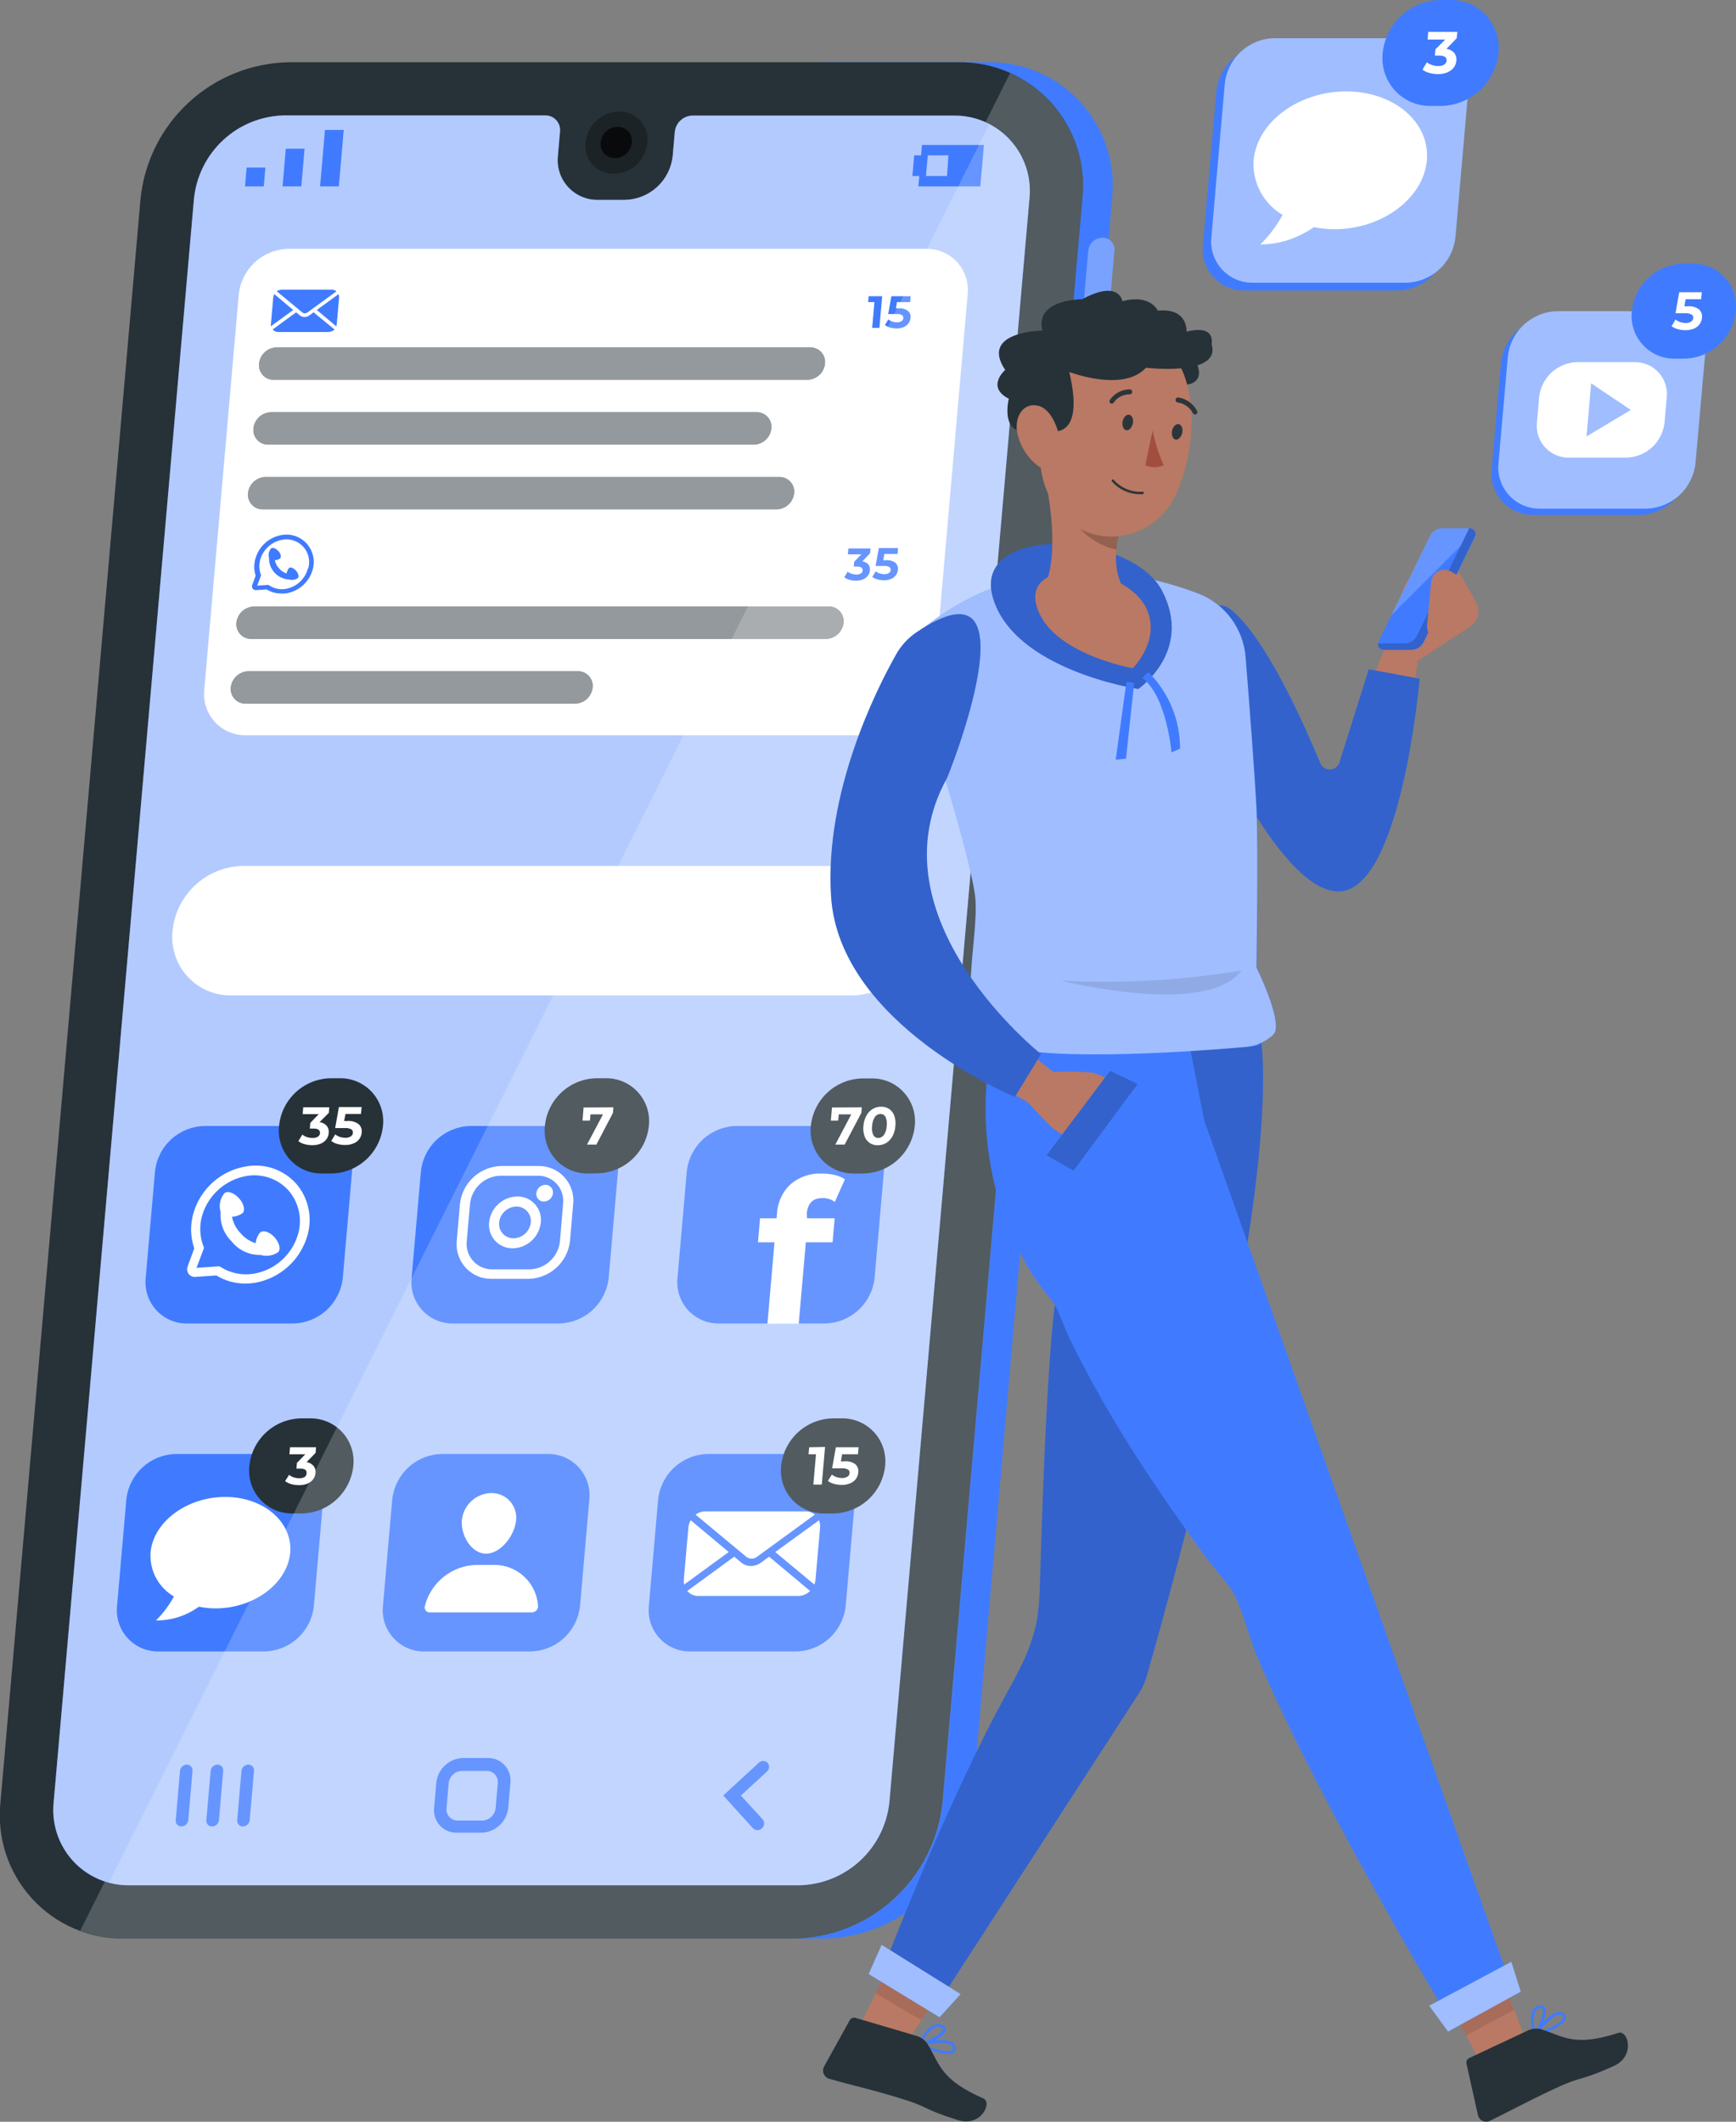 <svg width="302" height="369" viewBox="0 0 302 369" fill="none" xmlns="http://www.w3.org/2000/svg">
<rect x="0" y="0" width="302" height="369" fill="#808080" stroke="none"/>
<g clip-path="url(#clip0_196_867)">
<path d="M243.106 50.521H216.505C215.49 50.54 214.483 50.341 213.55 49.94C212.618 49.538 211.781 48.941 211.097 48.191C210.412 47.44 209.895 46.551 209.579 45.585C209.264 44.618 209.158 43.596 209.268 42.584L211.597 15.939C211.817 13.787 212.817 11.79 214.407 10.325C215.997 8.861 218.068 8.031 220.228 7.991H246.818C247.834 7.973 248.842 8.171 249.775 8.574C250.709 8.977 251.546 9.574 252.231 10.326C252.916 11.078 253.433 11.967 253.747 12.935C254.062 13.903 254.167 14.927 254.055 15.939L251.726 42.584C251.506 44.734 250.507 46.728 248.919 48.191C247.331 49.653 245.263 50.482 243.106 50.521Z" fill="#407BFF"/>
<path d="M244.576 49.17H217.975C216.96 49.188 215.953 48.99 215.02 48.588C214.087 48.186 213.251 47.59 212.566 46.839C211.882 46.088 211.364 45.2 211.049 44.233C210.733 43.267 210.627 42.244 210.737 41.233L213.066 14.587C213.286 12.437 214.285 10.441 215.873 8.977C217.461 7.513 219.529 6.682 221.686 6.64H248.287C249.303 6.623 250.31 6.823 251.243 7.226C252.175 7.629 253.012 8.226 253.696 8.978C254.381 9.729 254.898 10.618 255.213 11.585C255.528 12.553 255.635 13.576 255.525 14.587L253.196 41.233C252.975 43.382 251.977 45.377 250.389 46.839C248.8 48.301 246.732 49.13 244.576 49.17Z" fill="#407BFF"/>
<path opacity="0.5" d="M244.576 49.17H217.975C216.96 49.188 215.953 48.99 215.02 48.588C214.087 48.186 213.251 47.59 212.566 46.839C211.882 46.088 211.364 45.2 211.049 44.233C210.733 43.267 210.627 42.244 210.737 41.233L213.066 14.587C213.286 12.437 214.285 10.441 215.873 8.977C217.461 7.513 219.529 6.682 221.686 6.64H248.287C249.303 6.623 250.31 6.823 251.243 7.226C252.175 7.629 253.012 8.226 253.696 8.978C254.381 9.729 254.898 10.618 255.213 11.585C255.528 12.553 255.635 13.576 255.525 14.587L253.196 41.233C252.975 43.382 251.977 45.377 250.389 46.839C248.8 48.301 246.732 49.13 244.576 49.17Z" fill="white"/>
<path d="M234.181 15.896C225.866 15.896 218.661 21.259 218.084 27.888C217.961 29.782 218.368 31.672 219.258 33.348C220.148 35.023 221.487 36.417 223.123 37.373C222.095 39.272 220.789 41.007 219.248 42.519C221.474 42.507 223.673 42.028 225.703 41.113C226.705 40.67 227.663 40.133 228.565 39.51C229.738 39.742 230.929 39.862 232.124 39.87C240.44 39.87 247.645 34.495 248.222 27.877C248.799 21.259 242.486 15.896 234.181 15.896Z" fill="white"/>
<path d="M248.918 18.425C247.741 18.446 246.573 18.216 245.491 17.749C244.41 17.282 243.44 16.59 242.647 15.718C241.854 14.846 241.256 13.815 240.892 12.693C240.528 11.571 240.407 10.385 240.538 9.213C240.79 6.719 241.946 4.404 243.787 2.706C245.629 1.009 248.027 0.046 250.529 6.84775e-05H252.281C253.46 -0.021 254.629 0.21 255.711 0.676C256.793 1.143 257.764 1.835 258.559 2.706C259.353 3.578 259.954 4.609 260.32 5.73C260.687 6.852 260.811 8.039 260.684 9.213C260.429 11.709 259.269 14.025 257.423 15.723C255.578 17.421 253.176 18.382 250.671 18.425H248.918Z" fill="#407BFF"/>
<path d="M252.967 9.19C253.12 9.379 253.234 9.598 253.301 9.832C253.368 10.066 253.388 10.311 253.359 10.553C253.318 10.973 253.168 11.375 252.924 11.719C252.641 12.093 252.266 12.386 251.835 12.569C251.303 12.796 250.727 12.904 250.148 12.886C249.648 12.887 249.151 12.821 248.668 12.689C248.232 12.577 247.821 12.381 247.46 12.112L248.222 10.836C248.495 11.051 248.804 11.214 249.136 11.316C249.488 11.428 249.855 11.487 250.225 11.49C250.579 11.504 250.93 11.417 251.237 11.24C251.356 11.167 251.456 11.067 251.528 10.947C251.6 10.828 251.642 10.692 251.65 10.553C251.708 9.964 251.284 9.67 250.377 9.67H249.615L249.713 8.58L251.422 6.879H248.352L248.461 5.538H253.522L253.424 6.628L251.629 8.492C252.144 8.558 252.618 8.805 252.967 9.19Z" fill="white"/>
<path d="M285.162 89.552H266.736C265.72 89.569 264.713 89.369 263.78 88.966C262.847 88.563 262.011 87.966 261.327 87.214C260.642 86.462 260.125 85.573 259.81 84.606C259.494 83.639 259.388 82.616 259.498 81.604L261.109 63.147C261.331 60.996 262.332 59.002 263.922 57.539C265.512 56.077 267.582 55.249 269.74 55.21H288.155C289.171 55.19 290.179 55.387 291.113 55.788C292.046 56.189 292.883 56.785 293.568 57.537C294.253 58.288 294.771 59.177 295.085 60.144C295.4 61.112 295.505 62.135 295.393 63.147L293.783 81.604C293.562 83.755 292.564 85.75 290.976 87.214C289.388 88.678 287.32 89.51 285.162 89.552Z" fill="#407BFF"/>
<path d="M286.349 88.462H267.922C266.906 88.478 265.899 88.278 264.966 87.875C264.034 87.472 263.197 86.875 262.513 86.123C261.828 85.372 261.311 84.483 260.996 83.516C260.681 82.549 260.574 81.525 260.684 80.514L262.306 62.056C262.526 59.905 263.527 57.909 265.117 56.446C266.708 54.984 268.778 54.156 270.937 54.119H289.353C290.368 54.101 291.375 54.299 292.308 54.701C293.24 55.103 294.077 55.699 294.761 56.45C295.446 57.201 295.963 58.089 296.279 59.056C296.594 60.022 296.7 61.045 296.591 62.056L294.958 80.514C294.738 82.662 293.741 84.657 292.156 86.12C290.57 87.584 288.505 88.417 286.349 88.462Z" fill="#407BFF"/>
<path opacity="0.5" d="M286.349 88.462H267.922C266.906 88.478 265.899 88.278 264.966 87.875C264.034 87.472 263.197 86.875 262.513 86.123C261.828 85.372 261.311 84.483 260.996 83.516C260.681 82.549 260.574 81.525 260.684 80.514L262.306 62.056C262.526 59.905 263.527 57.909 265.117 56.446C266.708 54.984 268.778 54.156 270.937 54.119H289.353C290.368 54.101 291.375 54.299 292.308 54.701C293.24 55.103 294.077 55.699 294.761 56.45C295.446 57.201 295.963 58.089 296.279 59.056C296.594 60.022 296.7 61.045 296.591 62.056L294.958 80.514C294.738 82.662 293.741 84.657 292.156 86.12C290.57 87.584 288.505 88.417 286.349 88.462Z" fill="white"/>
<path d="M291.41 62.383C290.353 62.404 289.303 62.198 288.332 61.78C287.361 61.362 286.489 60.741 285.777 59.959C285.064 59.177 284.526 58.251 284.198 57.244C283.871 56.237 283.762 55.172 283.878 54.119C284.106 51.879 285.146 49.8 286.8 48.276C288.455 46.751 290.61 45.886 292.857 45.845H294.435C295.493 45.826 296.542 46.033 297.514 46.452C298.485 46.872 299.356 47.493 300.069 48.276C300.782 49.059 301.319 49.985 301.647 50.993C301.974 52.001 302.083 53.066 301.967 54.119C301.739 56.359 300.699 58.436 299.044 59.959C297.389 61.482 295.235 62.344 292.988 62.383H291.41Z" fill="#407BFF"/>
<path d="M295.556 53.803C295.757 53.984 295.909 54.213 296 54.467C296.091 54.722 296.118 54.995 296.079 55.263C296.049 55.655 295.914 56.032 295.687 56.353C295.443 56.7 295.108 56.972 294.718 57.138C294.239 57.337 293.724 57.434 293.206 57.422C292.757 57.425 292.31 57.366 291.878 57.247C291.486 57.145 291.117 56.972 290.789 56.735L291.486 55.579C291.73 55.771 292.007 55.919 292.302 56.015C292.615 56.116 292.942 56.168 293.271 56.168C293.592 56.184 293.91 56.104 294.185 55.939C294.293 55.873 294.385 55.783 294.451 55.675C294.517 55.567 294.557 55.444 294.566 55.318C294.582 55.198 294.564 55.076 294.514 54.966C294.464 54.856 294.384 54.763 294.283 54.696C293.925 54.522 293.526 54.447 293.129 54.478H291.475L292.128 50.827H296.046L295.937 52.036H293.238L293.021 53.268H293.554C294.265 53.19 294.979 53.38 295.556 53.803Z" fill="white"/>
<path d="M284.368 62.983H274.343C272.687 63.028 271.103 63.675 269.889 64.805C268.675 65.935 267.914 67.469 267.748 69.121L267.367 73.482C267.285 74.256 267.368 75.038 267.61 75.778C267.851 76.517 268.246 77.197 268.768 77.774C269.289 78.35 269.927 78.809 270.638 79.122C271.35 79.434 272.119 79.593 272.896 79.587H282.92C284.584 79.556 286.18 78.915 287.405 77.787C288.63 76.658 289.4 75.119 289.57 73.46L289.951 69.099C290.035 68.32 289.952 67.532 289.708 66.787C289.464 66.042 289.065 65.358 288.537 64.779C288.009 64.201 287.364 63.742 286.645 63.432C285.926 63.122 285.15 62.969 284.368 62.983ZM275.998 75.913L276.803 66.668L283.693 71.29L275.998 75.913Z" fill="white"/>
<path d="M171.816 10.826H143.517L115.055 337.143H143.354C149.81 337.03 156.001 334.55 160.755 330.172C165.508 325.794 168.495 319.822 169.149 313.387L193.464 34.593C193.795 31.567 193.479 28.506 192.537 25.612C191.595 22.718 190.049 20.059 188.001 17.81C185.953 15.562 183.45 13.776 180.659 12.572C177.869 11.367 174.854 10.772 171.816 10.826Z" fill="#407BFF"/>
<path d="M138.227 337.143H21.768C18.727 337.203 15.709 336.613 12.915 335.412C10.12 334.211 7.613 332.427 5.561 330.179C3.509 327.931 1.96 325.27 1.016 322.375C0.072 319.479 -0.245 316.415 0.087 313.387L24.445 34.593C25.099 28.157 28.085 22.184 32.839 17.804C37.592 13.425 43.783 10.942 50.241 10.826H166.7C169.734 10.78 172.742 11.381 175.527 12.588C178.311 13.796 180.807 15.583 182.849 17.831C184.891 20.078 186.433 22.735 187.371 25.625C188.31 28.515 188.625 31.572 188.294 34.593L163.979 313.387C163.326 319.815 160.346 325.78 155.601 330.157C150.857 334.534 144.676 337.019 138.227 337.143Z" fill="#263238"/>
<path opacity="0.2" d="M13.942 335.792C16.452 336.696 19.101 337.154 21.768 337.144H138.227C144.684 337.03 150.875 334.55 155.628 330.172C160.382 325.794 163.369 319.823 164.023 313.388L188.294 34.593C188.784 30.081 187.831 25.529 185.572 21.595C183.312 17.66 179.863 14.546 175.723 12.701L13.942 335.792Z" fill="white"/>
<path d="M120.465 20.104C119.701 20.115 118.969 20.405 118.404 20.919C117.839 21.432 117.48 22.135 117.395 22.895L117.025 27.125C116.805 29.193 115.839 31.11 114.308 32.516C112.777 33.921 110.786 34.718 108.71 34.757H104.019C103.043 34.773 102.075 34.581 101.178 34.194C100.282 33.808 99.478 33.235 98.819 32.513C98.16 31.791 97.662 30.938 97.358 30.009C97.053 29.08 96.95 28.097 97.053 27.125L97.423 22.895C97.462 22.535 97.423 22.171 97.311 21.827C97.198 21.483 97.014 21.167 96.77 20.9C96.526 20.633 96.228 20.421 95.896 20.278C95.564 20.135 95.205 20.064 94.844 20.071H49.424C45.49 20.153 41.722 21.676 38.832 24.351C35.942 27.027 34.131 30.671 33.74 34.593L9.338 313.387C9.139 315.232 9.334 317.097 9.909 318.861C10.485 320.624 11.428 322.245 12.677 323.615C13.925 324.985 15.45 326.074 17.151 326.809C18.852 327.543 20.689 327.907 22.541 327.876H139C142.937 327.806 146.712 326.293 149.61 323.623C152.508 320.953 154.329 317.311 154.728 313.387L179.086 34.593C179.285 32.749 179.091 30.883 178.515 29.119C177.94 27.356 176.997 25.735 175.748 24.365C174.499 22.995 172.974 21.906 171.273 21.172C169.573 20.437 167.736 20.073 165.884 20.104H120.465Z" fill="#407BFF"/>
<path opacity="0.6" d="M120.465 20.104C119.701 20.115 118.969 20.405 118.404 20.919C117.839 21.432 117.48 22.135 117.395 22.895L117.025 27.125C116.805 29.193 115.839 31.11 114.308 32.516C112.777 33.921 110.786 34.718 108.71 34.757H104.019C103.043 34.773 102.075 34.581 101.178 34.194C100.282 33.808 99.478 33.235 98.819 32.513C98.16 31.791 97.662 30.938 97.358 30.009C97.053 29.08 96.95 28.097 97.053 27.125L97.423 22.895C97.462 22.535 97.423 22.171 97.311 21.827C97.198 21.483 97.014 21.167 96.77 20.9C96.526 20.633 96.228 20.421 95.896 20.278C95.564 20.135 95.205 20.064 94.844 20.071H49.424C45.49 20.153 41.722 21.676 38.832 24.351C35.942 27.027 34.131 30.671 33.74 34.593L9.338 313.387C9.139 315.232 9.334 317.097 9.909 318.861C10.485 320.624 11.428 322.245 12.677 323.615C13.925 324.985 15.45 326.074 17.151 326.809C18.852 327.543 20.689 327.907 22.541 327.876H139C142.937 327.806 146.712 326.293 149.61 323.623C152.508 320.953 154.329 317.311 154.728 313.387L179.086 34.593C179.285 32.749 179.091 30.883 178.515 29.119C177.94 27.356 176.997 25.735 175.748 24.365C174.499 22.995 172.974 21.906 171.273 21.172C169.573 20.437 167.736 20.073 165.884 20.104H120.465Z" fill="white"/>
<path opacity="0.3" d="M112.639 24.781C112.5 26.253 111.826 27.622 110.744 28.627C109.662 29.632 108.248 30.204 106.773 30.232C106.078 30.245 105.388 30.108 104.75 29.831C104.112 29.555 103.541 29.144 103.075 28.628C102.609 28.111 102.258 27.5 102.048 26.837C101.837 26.173 101.77 25.472 101.853 24.781C102.005 23.313 102.69 21.953 103.777 20.958C104.865 19.963 106.279 19.403 107.752 19.384C108.439 19.377 109.12 19.516 109.75 19.791C110.38 20.067 110.944 20.473 111.406 20.983C111.867 21.493 112.216 22.095 112.429 22.75C112.641 23.404 112.713 24.096 112.639 24.781Z" fill="black"/>
<path opacity="0.7" d="M109.929 24.781C109.854 25.52 109.512 26.205 108.966 26.707C108.42 27.21 107.71 27.494 106.968 27.506C106.62 27.513 106.274 27.445 105.954 27.307C105.633 27.169 105.346 26.965 105.111 26.707C104.876 26.449 104.699 26.143 104.591 25.811C104.484 25.479 104.448 25.128 104.487 24.781C104.561 24.042 104.904 23.357 105.45 22.855C105.995 22.352 106.706 22.068 107.447 22.056C107.796 22.049 108.142 22.117 108.462 22.255C108.783 22.392 109.07 22.597 109.305 22.855C109.54 23.113 109.717 23.418 109.824 23.75C109.932 24.083 109.968 24.434 109.929 24.781Z" fill="black"/>
<path d="M83.709 318.73H79.454C78.898 318.74 78.346 318.631 77.836 318.409C77.326 318.188 76.87 317.859 76.497 317.446C76.125 317.032 75.845 316.544 75.677 316.013C75.51 315.482 75.457 314.921 75.525 314.369L75.894 310.095C76.006 308.918 76.546 307.824 77.411 307.02C78.276 306.216 79.406 305.758 80.586 305.734H84.852C85.408 305.724 85.96 305.833 86.471 306.055C86.981 306.276 87.438 306.604 87.812 307.017C88.185 307.43 88.466 307.919 88.635 308.45C88.804 308.981 88.858 309.541 88.792 310.095L88.422 314.369C88.31 315.549 87.767 316.646 86.897 317.451C86.028 318.255 84.893 318.711 83.709 318.73ZM80.368 307.98C79.781 307.994 79.22 308.224 78.793 308.626C78.365 309.028 78.1 309.575 78.05 310.16L77.68 314.434C77.643 314.709 77.667 314.989 77.749 315.255C77.831 315.52 77.969 315.765 78.154 315.972C78.339 316.179 78.567 316.344 78.821 316.455C79.075 316.565 79.35 316.62 79.628 316.614H83.894C84.483 316.603 85.046 316.374 85.476 315.972C85.906 315.569 86.172 315.021 86.224 314.434L86.594 310.16C86.628 309.885 86.603 309.606 86.52 309.341C86.438 309.077 86.299 308.833 86.115 308.626C85.93 308.419 85.703 308.255 85.45 308.143C85.197 308.032 84.922 307.976 84.645 307.98H80.368Z" fill="#407BFF"/>
<path d="M31.564 317.639C31.424 317.642 31.286 317.614 31.158 317.559C31.031 317.504 30.916 317.422 30.822 317.319C30.729 317.216 30.658 317.094 30.615 316.961C30.572 316.828 30.558 316.688 30.573 316.549L31.313 307.98C31.345 307.685 31.483 307.411 31.701 307.211C31.92 307.01 32.203 306.896 32.5 306.89C32.639 306.887 32.777 306.915 32.905 306.97C33.033 307.025 33.147 307.107 33.241 307.21C33.335 307.314 33.406 307.436 33.449 307.568C33.491 307.701 33.506 307.841 33.49 307.98L32.75 316.549C32.718 316.844 32.58 317.118 32.362 317.318C32.144 317.519 31.86 317.633 31.564 317.639Z" fill="#407BFF"/>
<path d="M36.886 317.639C36.747 317.642 36.608 317.614 36.481 317.559C36.353 317.504 36.238 317.422 36.145 317.319C36.051 317.216 35.98 317.094 35.937 316.961C35.894 316.828 35.88 316.688 35.895 316.549L36.647 307.98C36.676 307.684 36.813 307.409 37.032 307.208C37.251 307.007 37.536 306.894 37.833 306.89C37.972 306.887 38.11 306.915 38.238 306.97C38.366 307.025 38.481 307.107 38.574 307.21C38.668 307.314 38.739 307.436 38.782 307.568C38.825 307.701 38.839 307.841 38.823 307.98L38.094 316.549C38.064 316.849 37.924 317.127 37.7 317.328C37.477 317.53 37.187 317.641 36.886 317.639Z" fill="#407BFF"/>
<path d="M42.252 317.639C42.113 317.642 41.974 317.614 41.847 317.559C41.719 317.504 41.604 317.422 41.51 317.319C41.417 317.216 41.346 317.093 41.303 316.961C41.26 316.828 41.246 316.688 41.261 316.549L42.013 307.98C42.039 307.685 42.174 307.41 42.391 307.209C42.608 307.008 42.892 306.894 43.188 306.89C43.328 306.887 43.466 306.915 43.594 306.97C43.723 307.025 43.838 307.107 43.933 307.21C44.027 307.313 44.099 307.435 44.143 307.567C44.187 307.7 44.203 307.841 44.189 307.98L43.438 316.549C43.407 316.844 43.269 317.118 43.05 317.318C42.832 317.519 42.548 317.633 42.252 317.639Z" fill="#407BFF"/>
<path d="M131 317.966L125.82 312.264L132.002 306.573C132.206 306.37 132.482 306.256 132.769 306.256C133.057 306.256 133.332 306.37 133.536 306.573C133.629 306.683 133.698 306.809 133.742 306.946C133.785 307.082 133.801 307.226 133.789 307.369C133.777 307.512 133.737 307.651 133.671 307.778C133.605 307.905 133.515 308.018 133.406 308.11L128.889 312.264L132.677 316.418C132.77 316.528 132.842 316.655 132.886 316.793C132.93 316.93 132.947 317.075 132.935 317.219C132.923 317.363 132.882 317.504 132.815 317.632C132.748 317.76 132.657 317.874 132.546 317.966C132.445 318.068 132.324 318.149 132.192 318.205C132.059 318.26 131.917 318.289 131.773 318.289C131.629 318.289 131.487 318.26 131.355 318.205C131.222 318.149 131.102 318.068 131 317.966Z" fill="#407BFF"/>
<path d="M40.271 173.118C38.831 173.144 37.403 172.862 36.081 172.291C34.758 171.721 33.573 170.874 32.603 169.809C31.633 168.743 30.9 167.483 30.455 166.111C30.009 164.74 29.86 163.289 30.018 161.856C30.329 158.807 31.744 155.977 33.996 153.902C36.248 151.827 39.181 150.65 42.241 150.594H150.2C151.64 150.566 153.07 150.847 154.394 151.417C155.717 151.987 156.904 152.833 157.876 153.899C158.847 154.965 159.58 156.226 160.026 157.598C160.473 158.97 160.622 160.421 160.464 161.856C160.151 164.904 158.735 167.733 156.483 169.807C154.231 171.882 151.3 173.059 148.241 173.118H40.271Z" fill="white"/>
<path d="M189.317 43.609C189.381 42.994 189.668 42.424 190.123 42.006C190.578 41.588 191.17 41.352 191.788 41.342C192.079 41.336 192.367 41.391 192.635 41.506C192.903 41.62 193.143 41.79 193.339 42.005C193.536 42.219 193.685 42.473 193.776 42.75C193.867 43.027 193.898 43.32 193.867 43.609L191.951 65.414C191.89 66.031 191.604 66.604 191.149 67.025C190.693 67.445 190.1 67.682 189.48 67.693C189.19 67.698 188.901 67.64 188.634 67.525C188.367 67.409 188.127 67.238 187.932 67.022C187.736 66.806 187.589 66.552 187.499 66.274C187.409 65.997 187.38 65.704 187.412 65.414L189.317 43.609Z" fill="#407BFF"/>
<path opacity="0.3" d="M189.317 43.609C189.381 42.994 189.668 42.424 190.123 42.006C190.578 41.588 191.17 41.352 191.788 41.342C192.079 41.336 192.367 41.391 192.635 41.506C192.903 41.62 193.143 41.79 193.339 42.005C193.536 42.219 193.685 42.473 193.776 42.75C193.867 43.027 193.898 43.32 193.867 43.609L191.951 65.414C191.89 66.031 191.604 66.604 191.149 67.025C190.693 67.445 190.1 67.682 189.48 67.693C189.19 67.698 188.901 67.64 188.634 67.525C188.367 67.409 188.127 67.238 187.932 67.022C187.736 66.806 187.589 66.552 187.499 66.274C187.409 65.997 187.38 65.704 187.412 65.414L189.317 43.609Z" fill="white"/>
<path d="M42.622 32.412H45.887L46.17 29.142H42.905L42.622 32.412Z" fill="#407BFF"/>
<path d="M49.435 29.141L49.152 32.412H52.418L52.7 29.141L52.983 25.871H49.718L49.435 29.141Z" fill="#407BFF"/>
<path d="M56.532 22.6L56.249 25.871L55.966 29.142L55.683 32.412H58.948L59.231 29.142L59.514 25.871L59.797 22.6H56.532Z" fill="#407BFF"/>
<path d="M160.387 25.217L160.235 27.016H159.038L158.722 30.613H159.919L159.767 32.412H170.542L171.163 25.217H160.387ZM164.741 30.613H161.084L161.4 27.016H164.991L164.741 30.613Z" fill="#407BFF"/>
<path d="M161.084 43.272H50.164C48.001 43.311 45.928 44.145 44.337 45.614C42.746 47.082 41.749 49.085 41.533 51.241L35.536 119.926C35.425 120.938 35.53 121.962 35.844 122.929C36.159 123.897 36.676 124.787 37.361 125.539C38.046 126.291 38.883 126.888 39.816 127.291C40.75 127.693 41.758 127.892 42.774 127.873H153.705C155.865 127.837 157.937 127.007 159.528 125.542C161.118 124.077 162.117 122.079 162.336 119.926L168.333 51.241C168.448 50.227 168.345 49.199 168.031 48.228C167.717 47.257 167.2 46.364 166.514 45.609C165.827 44.854 164.988 44.255 164.051 43.852C163.115 43.449 162.103 43.251 161.084 43.272Z" fill="white"/>
<path d="M58.491 56.746C58.54 56.616 58.573 56.481 58.589 56.343L58.992 51.764C59.004 51.556 58.971 51.348 58.894 51.154L55.106 53.912L58.491 56.746Z" fill="#407BFF"/>
<path d="M52.57 54.326C52.703 54.432 52.868 54.489 53.038 54.489C53.208 54.489 53.373 54.432 53.506 54.326L58.534 50.663C58.302 50.478 58.014 50.378 57.718 50.379H49.011C48.702 50.382 48.401 50.481 48.151 50.663L52.57 54.326Z" fill="#407BFF"/>
<path d="M47.727 51.154C47.623 51.343 47.556 51.55 47.531 51.764L47.128 56.343C47.111 56.477 47.111 56.612 47.128 56.746L51.003 53.912L47.727 51.154Z" fill="#407BFF"/>
<path d="M54.551 54.316L53.854 54.828C53.598 55.024 53.285 55.132 52.962 55.133C52.658 55.138 52.363 55.029 52.135 54.828L51.514 54.316L47.433 57.302C47.553 57.441 47.702 57.551 47.869 57.626C48.037 57.702 48.218 57.74 48.401 57.739H57.108C57.514 57.742 57.905 57.585 58.197 57.302L54.551 54.316Z" fill="#407BFF"/>
<path d="M47.639 66.057C47.278 66.065 46.919 65.996 46.586 65.854C46.254 65.712 45.956 65.499 45.712 65.232C45.469 64.964 45.285 64.647 45.175 64.302C45.064 63.958 45.029 63.593 45.071 63.233C45.146 62.47 45.499 61.761 46.063 61.242C46.628 60.723 47.363 60.431 48.129 60.421H140.959C141.319 60.414 141.676 60.484 142.006 60.626C142.336 60.769 142.633 60.98 142.875 61.246C143.117 61.513 143.299 61.828 143.41 62.17C143.521 62.513 143.557 62.875 143.517 63.233C143.442 63.995 143.09 64.703 142.528 65.221C141.966 65.74 141.234 66.033 140.469 66.046L47.639 66.057Z" fill="#263238"/>
<path opacity="0.5" d="M47.639 66.057C47.278 66.065 46.919 65.996 46.586 65.854C46.254 65.712 45.956 65.499 45.712 65.232C45.469 64.964 45.285 64.647 45.175 64.302C45.064 63.958 45.029 63.593 45.071 63.233C45.146 62.47 45.499 61.761 46.063 61.242C46.628 60.723 47.363 60.431 48.129 60.421H140.959C141.319 60.414 141.676 60.484 142.006 60.626C142.336 60.769 142.633 60.98 142.875 61.246C143.117 61.513 143.299 61.828 143.41 62.17C143.521 62.513 143.557 62.875 143.517 63.233C143.442 63.995 143.09 64.703 142.528 65.221C141.966 65.74 141.234 66.033 140.469 66.046L47.639 66.057Z" fill="white"/>
<path d="M46.649 77.318C46.289 77.325 45.932 77.255 45.602 77.113C45.272 76.971 44.976 76.759 44.733 76.493C44.491 76.227 44.309 75.912 44.198 75.569C44.087 75.226 44.051 74.864 44.091 74.506C44.168 73.745 44.521 73.039 45.082 72.521C45.644 72.002 46.375 71.708 47.139 71.694H131.632C131.991 71.688 132.347 71.76 132.676 71.903C133.006 72.046 133.301 72.257 133.543 72.523C133.785 72.789 133.967 73.103 134.079 73.445C134.19 73.787 134.228 74.148 134.189 74.506C134.114 75.269 133.761 75.979 133.197 76.498C132.632 77.016 131.897 77.309 131.131 77.318H46.649Z" fill="#263238"/>
<path opacity="0.5" d="M46.649 77.318C46.289 77.325 45.932 77.255 45.602 77.113C45.272 76.971 44.976 76.759 44.733 76.493C44.491 76.227 44.309 75.912 44.198 75.569C44.087 75.226 44.051 74.864 44.091 74.506C44.168 73.745 44.521 73.039 45.082 72.521C45.644 72.002 46.375 71.708 47.139 71.694H131.632C131.991 71.688 132.347 71.76 132.676 71.903C133.006 72.046 133.301 72.257 133.543 72.523C133.785 72.789 133.967 73.103 134.079 73.445C134.19 73.787 134.228 74.148 134.189 74.506C134.114 75.269 133.761 75.979 133.197 76.498C132.632 77.016 131.897 77.309 131.131 77.318H46.649Z" fill="white"/>
<path d="M45.713 88.581C45.353 88.588 44.996 88.517 44.665 88.375C44.334 88.233 44.037 88.022 43.794 87.756C43.551 87.49 43.368 87.175 43.256 86.832C43.144 86.49 43.106 86.127 43.144 85.768C43.224 85.007 43.579 84.3 44.142 83.782C44.705 83.264 45.438 82.97 46.203 82.956H135.583C135.943 82.949 136.3 83.019 136.631 83.162C136.961 83.304 137.258 83.515 137.501 83.781C137.744 84.047 137.928 84.362 138.04 84.705C138.152 85.047 138.19 85.41 138.151 85.768C138.074 86.531 137.72 87.239 137.156 87.757C136.592 88.276 135.858 88.569 135.093 88.581H45.713Z" fill="#263238"/>
<path opacity="0.5" d="M45.713 88.581C45.353 88.588 44.996 88.517 44.665 88.375C44.334 88.233 44.037 88.022 43.794 87.756C43.551 87.49 43.368 87.175 43.256 86.832C43.144 86.49 43.106 86.127 43.144 85.768C43.224 85.007 43.579 84.3 44.142 83.782C44.705 83.264 45.438 82.97 46.203 82.956H135.583C135.943 82.949 136.3 83.019 136.631 83.162C136.961 83.304 137.258 83.515 137.501 83.781C137.744 84.047 137.928 84.362 138.04 84.705C138.152 85.047 138.19 85.41 138.151 85.768C138.074 86.531 137.72 87.239 137.156 87.757C136.592 88.276 135.858 88.569 135.093 88.581H45.713Z" fill="white"/>
<path d="M43.7 111.116C43.339 111.121 42.981 111.049 42.651 110.906C42.32 110.762 42.023 110.55 41.781 110.283C41.538 110.016 41.354 109.701 41.242 109.358C41.13 109.015 41.092 108.651 41.131 108.292C41.213 107.532 41.568 106.827 42.131 106.309C42.694 105.791 43.425 105.497 44.189 105.48H144.192C144.551 105.475 144.907 105.546 145.237 105.689C145.566 105.832 145.861 106.043 146.103 106.309C146.345 106.575 146.528 106.889 146.639 107.231C146.751 107.573 146.788 107.935 146.75 108.292C146.675 109.057 146.322 109.767 145.758 110.288C145.194 110.809 144.458 111.103 143.691 111.116H43.7Z" fill="#263238"/>
<path opacity="0.5" d="M43.7 111.116C43.339 111.121 42.981 111.049 42.651 110.906C42.32 110.762 42.023 110.55 41.781 110.283C41.538 110.016 41.354 109.701 41.242 109.358C41.13 109.015 41.092 108.651 41.131 108.292C41.213 107.532 41.568 106.827 42.131 106.309C42.694 105.791 43.425 105.497 44.189 105.48H144.192C144.551 105.475 144.907 105.546 145.237 105.689C145.566 105.832 145.861 106.043 146.103 106.309C146.345 106.575 146.528 106.889 146.639 107.231C146.751 107.573 146.788 107.935 146.75 108.292C146.675 109.057 146.322 109.767 145.758 110.288C145.194 110.809 144.458 111.103 143.691 111.116H43.7Z" fill="white"/>
<path d="M42.72 122.378C42.359 122.383 42.002 122.311 41.671 122.168C41.34 122.024 41.044 121.812 40.801 121.545C40.558 121.278 40.374 120.963 40.263 120.62C40.151 120.276 40.112 119.913 40.151 119.554C40.231 118.793 40.585 118.086 41.149 117.568C41.712 117.05 42.445 116.756 43.209 116.742H100.525C100.885 116.735 101.242 116.805 101.573 116.948C101.904 117.09 102.201 117.301 102.444 117.567C102.687 117.833 102.87 118.148 102.982 118.491C103.094 118.833 103.132 119.196 103.094 119.554C103.017 120.318 102.663 121.027 102.099 121.547C101.536 122.068 100.801 122.363 100.035 122.378H42.72Z" fill="#263238"/>
<path opacity="0.5" d="M42.72 122.378C42.359 122.383 42.002 122.311 41.671 122.168C41.34 122.024 41.044 121.812 40.801 121.545C40.558 121.278 40.374 120.963 40.263 120.62C40.151 120.276 40.112 119.913 40.151 119.554C40.231 118.793 40.585 118.086 41.149 117.568C41.712 117.05 42.445 116.756 43.209 116.742H100.525C100.885 116.735 101.242 116.805 101.573 116.948C101.904 117.09 102.201 117.301 102.444 117.567C102.687 117.833 102.87 118.148 102.982 118.491C103.094 118.833 103.132 119.196 103.094 119.554C103.017 120.318 102.663 121.027 102.099 121.547C101.536 122.068 100.801 122.363 100.035 122.378H42.72Z" fill="white"/>
<path d="M53.332 94.512C52.79 93.918 52.106 93.472 51.344 93.216C50.582 92.961 49.768 92.904 48.978 93.052C47.933 93.232 46.958 93.699 46.162 94.402C45.367 95.104 44.782 96.015 44.472 97.031C44.15 98.041 44.15 99.127 44.472 100.138L43.884 101.708C43.842 101.817 43.827 101.934 43.841 102.05C43.854 102.166 43.895 102.277 43.961 102.373C44.03 102.461 44.12 102.53 44.222 102.576C44.325 102.621 44.437 102.642 44.548 102.635L46.377 102.504C47.132 102.973 48.003 103.218 48.891 103.212C49.152 103.229 49.414 103.229 49.675 103.212C50.794 103.051 51.841 102.562 52.685 101.808C53.529 101.054 54.133 100.067 54.42 98.972C54.626 98.196 54.635 97.382 54.444 96.603C54.254 95.824 53.872 95.105 53.332 94.512ZM53.56 98.873C53.322 99.781 52.826 100.6 52.132 101.23C51.439 101.861 50.578 102.277 49.653 102.428C48.656 102.58 47.638 102.35 46.801 101.784L46.693 101.719L44.744 101.85L45.397 100.116V99.975C45.06 99.099 45.026 98.135 45.299 97.238C45.568 96.376 46.069 95.604 46.746 95.007C47.424 94.411 48.253 94.014 49.141 93.858C49.801 93.739 50.481 93.79 51.115 94.008C51.75 94.225 52.319 94.601 52.768 95.1C53.217 95.598 53.531 96.204 53.681 96.859C53.831 97.513 53.812 98.195 53.626 98.841L53.56 98.873Z" fill="#407BFF"/>
<path d="M50.252 98.808C50.041 99.075 49.91 99.396 49.87 99.734C49.363 99.576 48.91 99.277 48.564 98.873C48.183 98.474 47.922 97.975 47.813 97.434C48.14 97.416 48.456 97.311 48.728 97.129C48.989 96.878 48.858 96.289 48.412 95.821C47.966 95.352 47.411 95.145 47.139 95.395C46.95 95.618 46.821 95.884 46.762 96.17C46.703 96.456 46.717 96.752 46.801 97.031C46.777 97.984 47.125 98.909 47.772 99.609C48.418 100.31 49.312 100.73 50.262 100.781C50.519 100.857 50.79 100.876 51.055 100.836C51.32 100.797 51.573 100.699 51.797 100.552C52.069 100.312 51.928 99.723 51.492 99.243C51.057 98.764 50.524 98.557 50.252 98.808Z" fill="#407BFF"/>
<path d="M153.465 51.513L152.986 57.029H151.724L152.116 52.538H151.027L151.114 51.513H153.465Z" fill="#407BFF"/>
<path d="M157.949 54.053C158.119 54.209 158.248 54.403 158.326 54.619C158.404 54.836 158.428 55.068 158.396 55.296C158.368 55.626 158.251 55.943 158.058 56.212C157.846 56.503 157.561 56.732 157.231 56.877C156.826 57.052 156.388 57.137 155.947 57.127C155.579 57.123 155.213 57.071 154.858 56.975C154.527 56.889 154.216 56.737 153.944 56.528L154.532 55.558C154.738 55.719 154.97 55.844 155.218 55.928C155.486 56.007 155.765 56.047 156.045 56.048C156.315 56.065 156.584 56 156.817 55.863C156.909 55.808 156.987 55.732 157.044 55.641C157.101 55.55 157.135 55.447 157.144 55.34C157.159 55.237 157.144 55.132 157.102 55.038C157.06 54.943 156.991 54.862 156.905 54.805C156.602 54.652 156.262 54.588 155.925 54.62H154.51L155.065 51.513H158.428L158.341 52.538H156.045L155.86 53.628H156.317C156.894 53.572 157.473 53.722 157.949 54.053Z" fill="#407BFF"/>
<path d="M151.027 98.121C151.153 98.27 151.244 98.445 151.295 98.633C151.346 98.821 151.355 99.019 151.321 99.211C151.302 99.531 151.188 99.838 150.994 100.094C150.782 100.381 150.496 100.607 150.167 100.748C149.761 100.919 149.323 101.001 148.883 100.988C148.515 100.989 148.148 100.937 147.795 100.835C147.46 100.755 147.145 100.606 146.869 100.399L147.457 99.429C147.664 99.587 147.895 99.709 148.143 99.788C148.414 99.875 148.696 99.919 148.981 99.919C149.251 99.935 149.52 99.87 149.754 99.734C149.847 99.681 149.925 99.606 149.98 99.514C150.035 99.422 150.066 99.318 150.069 99.211C150.069 98.764 149.786 98.535 149.101 98.535H148.524L148.6 97.695L149.841 96.409H147.501L147.588 95.385H151.441L151.365 96.213L150.004 97.63C150.391 97.671 150.753 97.844 151.027 98.121Z" fill="#407BFF"/>
<path d="M155.751 97.859C155.92 98.014 156.049 98.209 156.127 98.425C156.205 98.641 156.229 98.874 156.197 99.102C156.169 99.432 156.053 99.748 155.86 100.017C155.65 100.311 155.364 100.541 155.032 100.682C154.627 100.855 154.188 100.936 153.748 100.922C153.38 100.922 153.014 100.871 152.66 100.769C152.327 100.691 152.015 100.543 151.745 100.333L152.333 99.363C152.54 99.521 152.771 99.643 153.019 99.723C153.29 99.811 153.572 99.855 153.857 99.854C154.123 99.866 154.388 99.801 154.619 99.668C154.712 99.612 154.79 99.534 154.846 99.441C154.903 99.348 154.937 99.243 154.945 99.134C154.959 99.032 154.944 98.927 154.901 98.833C154.859 98.739 154.791 98.658 154.706 98.6C154.4 98.457 154.062 98.397 153.726 98.426H152.322L152.877 95.319H156.23L156.143 96.344H153.846L153.661 97.434H154.118C154.695 97.377 155.274 97.528 155.751 97.859Z" fill="#407BFF"/>
<path d="M92.275 287.211H73.859C72.844 287.229 71.837 287.031 70.904 286.629C69.971 286.227 69.135 285.631 68.45 284.88C67.766 284.129 67.248 283.241 66.933 282.274C66.618 281.308 66.511 280.285 66.621 279.274L68.232 260.816C68.452 258.666 69.45 256.67 71.038 255.206C72.626 253.742 74.694 252.911 76.852 252.869H95.279C96.294 252.852 97.302 253.052 98.234 253.455C99.167 253.858 100.003 254.455 100.688 255.207C101.372 255.958 101.89 256.847 102.205 257.815C102.52 258.782 102.626 259.805 102.517 260.816L100.906 279.274C100.685 281.425 99.685 283.421 98.095 284.884C96.504 286.346 94.434 287.174 92.275 287.211Z" fill="#407BFF"/>
<path d="M89.783 264.382C89.554 266.987 87.159 270.203 84.558 270.203C81.957 270.203 80.118 266.933 80.346 264.382C80.476 263.103 81.07 261.916 82.015 261.046C82.959 260.177 84.189 259.684 85.472 259.661C86.076 259.651 86.675 259.77 87.229 260.01C87.783 260.249 88.281 260.604 88.688 261.05C89.095 261.496 89.403 262.024 89.592 262.598C89.781 263.172 89.846 263.78 89.783 264.382Z" fill="white"/>
<path d="M93.603 279.329C93.485 277.36 92.612 275.514 91.165 274.177C89.718 272.839 87.811 272.115 85.843 272.155H82.926C80.844 272.194 78.834 272.917 77.203 274.214C75.573 275.51 74.413 277.307 73.903 279.329C73.867 279.457 73.862 279.592 73.888 279.723C73.913 279.854 73.969 279.977 74.05 280.083C74.132 280.189 74.236 280.274 74.356 280.332C74.476 280.391 74.608 280.42 74.741 280.419H92.58C92.857 280.402 93.117 280.28 93.308 280.077C93.498 279.875 93.603 279.607 93.603 279.329Z" fill="white"/>
<path d="M138.532 287.211H120.116C119.101 287.229 118.094 287.031 117.161 286.629C116.229 286.227 115.392 285.631 114.708 284.88C114.023 284.129 113.506 283.241 113.19 282.274C112.875 281.308 112.769 280.285 112.878 279.274L114.489 260.816C114.709 258.666 115.708 256.67 117.296 255.206C118.884 253.742 120.952 252.911 123.109 252.869H141.493C142.508 252.852 143.516 253.052 144.448 253.455C145.381 253.858 146.217 254.455 146.902 255.207C147.586 255.958 148.103 256.847 148.419 257.815C148.734 258.782 148.84 259.805 148.731 260.816L147.12 279.274C146.9 281.418 145.906 283.408 144.325 284.87C142.743 286.331 140.683 287.164 138.532 287.211Z" fill="#407BFF"/>
<path d="M141.667 275.578C141.77 275.324 141.836 275.056 141.863 274.782L142.668 265.613C142.697 265.198 142.634 264.781 142.483 264.392L134.864 269.92L141.667 275.578Z" fill="white"/>
<path d="M129.825 270.747C130.093 270.956 130.422 271.069 130.761 271.069C131.1 271.069 131.43 270.956 131.697 270.747L141.754 263.411C141.294 263.041 140.722 262.841 140.132 262.844H122.718C122.1 262.852 121.499 263.05 120.998 263.411L129.825 270.747Z" fill="white"/>
<path d="M120.16 264.392C119.935 264.763 119.797 265.181 119.757 265.613L118.952 274.782C118.935 275.049 118.957 275.317 119.017 275.578L126.767 269.92L120.16 264.392Z" fill="white"/>
<path d="M133.798 270.727L132.394 271.751C131.88 272.133 131.259 272.342 130.619 272.351C130.012 272.352 129.422 272.14 128.954 271.751L127.724 270.727L119.561 276.689C119.799 276.967 120.095 277.188 120.428 277.339C120.761 277.49 121.123 277.566 121.488 277.561H138.848C139.628 277.552 140.373 277.239 140.927 276.689L133.798 270.727Z" fill="white"/>
<path d="M143.419 263.215C142.363 263.234 141.314 263.027 140.344 262.608C139.373 262.189 138.503 261.568 137.79 260.787C137.078 260.005 136.539 259.08 136.211 258.074C135.883 257.068 135.773 256.003 135.887 254.951C136.116 252.711 137.155 250.632 138.81 249.107C140.464 247.583 142.619 246.718 144.867 246.676H146.445C147.502 246.657 148.552 246.864 149.523 247.284C150.495 247.703 151.366 248.325 152.078 249.108C152.791 249.891 153.329 250.817 153.656 251.824C153.984 252.832 154.093 253.898 153.977 254.951C153.746 257.189 152.705 259.265 151.051 260.788C149.397 262.31 147.243 263.174 144.997 263.215H143.419Z" fill="#263238"/>
<path d="M143.528 251.648L142.962 258.188H141.493L141.95 252.912H140.655L140.763 251.702L143.528 251.648Z" fill="white"/>
<path d="M148.785 254.634C148.985 254.816 149.138 255.044 149.229 255.299C149.32 255.554 149.347 255.827 149.307 256.095C149.276 256.5 149.131 256.888 148.891 257.216C148.651 257.543 148.324 257.797 147.947 257.948C147.47 258.156 146.954 258.257 146.434 258.243C145.986 258.246 145.539 258.187 145.106 258.068C144.712 257.968 144.342 257.79 144.018 257.545L144.714 256.455C144.959 256.647 145.235 256.794 145.531 256.891C145.847 256.992 146.178 257.044 146.51 257.043C146.827 257.058 147.142 256.978 147.414 256.814C147.523 256.75 147.615 256.66 147.682 256.552C147.748 256.443 147.787 256.32 147.795 256.193C147.81 256.072 147.792 255.949 147.742 255.837C147.692 255.726 147.612 255.63 147.512 255.561C147.152 255.391 146.754 255.32 146.358 255.354H144.758L145.411 251.702H149.362L149.253 252.912H146.499L146.282 254.144H146.815C147.509 254.061 148.21 254.235 148.785 254.634Z" fill="white"/>
<path d="M51.003 230.17H32.587C31.571 230.188 30.562 229.99 29.629 229.587C28.695 229.185 27.858 228.588 27.174 227.836C26.489 227.083 25.972 226.194 25.657 225.226C25.342 224.258 25.237 223.234 25.349 222.222L26.96 203.764C27.18 201.615 28.179 199.621 29.767 198.158C31.355 196.696 33.423 195.867 35.58 195.828H54.007C55.022 195.809 56.029 196.008 56.962 196.409C57.894 196.811 58.731 197.408 59.415 198.158C60.1 198.909 60.617 199.797 60.933 200.764C61.248 201.731 61.354 202.754 61.245 203.764L59.634 222.222C59.411 224.374 58.41 226.369 56.821 227.833C55.231 229.297 53.162 230.128 51.003 230.17Z" fill="#407BFF"/>
<path d="M51.449 205.77C50.373 204.6 49.021 203.719 47.517 203.208C46.012 202.698 44.404 202.574 42.84 202.849C40.71 203.193 38.721 204.131 37.1 205.556C35.479 206.981 34.292 208.835 33.675 210.905C33.06 212.934 33.102 215.106 33.795 217.109L32.652 220.227C32.57 220.441 32.541 220.672 32.567 220.9C32.594 221.128 32.675 221.346 32.804 221.535C32.94 221.719 33.12 221.864 33.328 221.958C33.536 222.051 33.764 222.09 33.991 222.069L37.637 221.819C39.149 222.749 40.891 223.236 42.666 223.225C43.19 223.226 43.714 223.19 44.233 223.116C46.433 222.755 48.483 221.765 50.134 220.263C51.785 218.762 52.967 216.815 53.539 214.656C53.951 213.117 53.975 211.5 53.611 209.95C53.246 208.399 52.503 206.963 51.449 205.77ZM51.906 214.438C51.426 216.249 50.432 217.882 49.045 219.139C47.658 220.397 45.938 221.225 44.091 221.524C42.097 221.849 40.053 221.422 38.355 220.325L38.094 220.227L34.187 220.499L35.493 217.022L35.384 216.738C34.721 214.992 34.656 213.074 35.199 211.287C35.733 209.557 36.735 208.009 38.093 206.814C39.451 205.619 41.113 204.824 42.894 204.517C44.212 204.288 45.565 204.393 46.832 204.824C48.098 205.254 49.236 205.996 50.143 206.981C51.027 207.982 51.65 209.187 51.958 210.488C52.265 211.789 52.248 213.145 51.906 214.438Z" fill="white"/>
<path d="M45.234 214.361C44.808 214.893 44.543 215.537 44.472 216.215C43.457 215.893 42.552 215.292 41.86 214.481C41.089 213.694 40.567 212.697 40.358 211.614C41.008 211.58 41.637 211.369 42.175 211.003C42.709 210.513 42.437 209.335 41.566 208.376C40.695 207.417 39.553 207.046 39.019 207.537C38.651 207.986 38.4 208.521 38.29 209.092C38.18 209.663 38.214 210.252 38.388 210.807C38.309 211.737 38.437 212.674 38.762 213.548C39.088 214.423 39.603 215.215 40.271 215.866C40.863 216.628 41.626 217.24 42.497 217.652C43.369 218.065 44.325 218.267 45.288 218.243C45.801 218.399 46.342 218.44 46.873 218.362C47.403 218.285 47.91 218.092 48.358 217.796C48.891 217.294 48.619 216.128 47.748 215.168C46.877 214.209 45.767 213.871 45.234 214.361Z" fill="white"/>
<path d="M56.064 204.091C55.008 204.11 53.96 203.903 52.989 203.485C52.019 203.066 51.15 202.445 50.438 201.663C49.726 200.881 49.189 199.956 48.862 198.95C48.536 197.944 48.427 196.879 48.543 195.827C48.759 193.581 49.792 191.493 51.446 189.961C53.1 188.429 55.259 187.56 57.511 187.52H59.09C60.147 187.501 61.197 187.708 62.168 188.128C63.139 188.547 64.01 189.169 64.723 189.952C65.436 190.735 65.974 191.661 66.301 192.668C66.628 193.676 66.737 194.742 66.621 195.795C66.401 198.032 65.371 200.112 63.724 201.641C62.078 203.169 59.93 204.041 57.685 204.091H56.064Z" fill="#263238"/>
<path d="M56.847 195.795C56.983 195.967 57.083 196.164 57.141 196.376C57.199 196.588 57.214 196.809 57.185 197.026C57.164 197.419 57.031 197.797 56.804 198.116C56.551 198.449 56.218 198.712 55.835 198.88C55.356 199.078 54.841 199.174 54.322 199.163C53.874 199.166 53.427 199.107 52.994 198.989C52.599 198.892 52.229 198.714 51.906 198.465L52.592 197.321C52.836 197.513 53.112 197.66 53.408 197.757C53.725 197.857 54.055 197.909 54.388 197.909C54.703 197.922 55.016 197.846 55.291 197.691C55.399 197.625 55.489 197.534 55.556 197.426C55.622 197.318 55.662 197.196 55.672 197.07C55.672 196.536 55.334 196.274 54.584 196.274H53.898L53.985 195.282L55.443 193.767H52.646L52.755 192.568H57.283L57.206 193.538L55.596 195.151C56.075 195.212 56.519 195.44 56.847 195.795Z" fill="white"/>
<path d="M62.398 195.511C62.599 195.693 62.751 195.921 62.842 196.176C62.933 196.431 62.96 196.704 62.921 196.972C62.891 197.364 62.755 197.74 62.529 198.062C62.285 198.406 61.949 198.674 61.56 198.836C61.08 199.044 60.56 199.144 60.036 199.13C59.588 199.132 59.141 199.074 58.709 198.956C58.314 198.856 57.944 198.678 57.62 198.432L58.317 197.288C58.559 197.478 58.831 197.625 59.122 197.724C59.439 197.824 59.769 197.876 60.102 197.876C60.419 197.892 60.733 197.812 61.005 197.647C61.115 197.583 61.207 197.493 61.273 197.385C61.34 197.276 61.378 197.153 61.386 197.026C61.404 196.905 61.387 196.781 61.337 196.669C61.287 196.557 61.206 196.461 61.103 196.394C60.745 196.22 60.346 196.149 59.949 196.187H58.306L58.959 192.535H62.91L62.801 193.734H60.102L59.862 194.955H60.385C61.102 194.883 61.819 195.081 62.398 195.511Z" fill="white"/>
<path d="M97.26 230.17H78.844C77.828 230.188 76.82 229.99 75.886 229.587C74.953 229.185 74.116 228.588 73.431 227.836C72.746 227.083 72.229 226.194 71.914 225.226C71.6 224.258 71.495 223.234 71.606 222.222L73.217 203.764C73.437 201.615 74.436 199.621 76.024 198.158C77.612 196.696 79.68 195.867 81.837 195.828H100.264C101.279 195.809 102.286 196.008 103.219 196.409C104.151 196.811 104.988 197.408 105.673 198.158C106.357 198.909 106.875 199.797 107.19 200.764C107.505 201.731 107.612 202.754 107.502 203.764L105.891 222.222C105.668 224.374 104.668 226.369 103.078 227.833C101.488 229.297 99.419 230.128 97.26 230.17Z" fill="#407BFF"/>
<path d="M93.668 202.783H87.225C85.437 202.816 83.722 203.497 82.397 204.7C81.072 205.903 80.227 207.546 80.019 209.325L79.454 215.866C79.377 216.704 79.478 217.548 79.748 218.344C80.019 219.14 80.453 219.871 81.024 220.488C81.595 221.105 82.289 221.594 83.061 221.925C83.833 222.256 84.665 222.42 85.505 222.408H91.938C93.727 222.375 95.443 221.695 96.77 220.492C98.097 219.289 98.944 217.646 99.154 215.866L99.709 209.423C99.802 208.578 99.714 207.723 99.451 206.915C99.189 206.107 98.757 205.364 98.186 204.736C97.614 204.108 96.916 203.609 96.137 203.272C95.358 202.936 94.516 202.769 93.668 202.783ZM97.412 215.866C97.277 217.193 96.66 218.424 95.679 219.326C94.698 220.228 93.421 220.739 92.09 220.761H85.657C85.032 220.771 84.412 220.648 83.837 220.399C83.263 220.151 82.748 219.783 82.326 219.32C81.904 218.857 81.585 218.31 81.39 217.715C81.195 217.119 81.129 216.489 81.195 215.866L81.761 209.423C81.884 208.088 82.493 206.845 83.473 205.932C84.453 205.019 85.734 204.5 87.072 204.473H93.516C94.138 204.457 94.757 204.574 95.331 204.818C95.904 205.062 96.419 205.426 96.84 205.885C97.261 206.345 97.578 206.89 97.771 207.484C97.963 208.077 98.027 208.705 97.957 209.325L97.412 215.866Z" fill="white"/>
<path d="M89.978 208.082C88.753 208.103 87.578 208.574 86.677 209.406C85.776 210.239 85.212 211.374 85.091 212.596C85.029 213.173 85.091 213.758 85.273 214.31C85.455 214.862 85.753 215.368 86.147 215.795C86.541 216.221 87.022 216.559 87.557 216.783C88.092 217.008 88.669 217.116 89.249 217.098C90.462 217.06 91.62 216.583 92.508 215.755C93.397 214.927 93.956 213.805 94.082 212.596C94.145 212.022 94.086 211.441 93.908 210.891C93.73 210.342 93.436 209.837 93.048 209.41C92.66 208.983 92.186 208.644 91.656 208.415C91.127 208.186 90.555 208.072 89.978 208.082ZM89.347 215.354C88.994 215.361 88.644 215.292 88.32 215.152C87.996 215.013 87.705 214.806 87.467 214.545C87.229 214.284 87.049 213.975 86.94 213.639C86.831 213.302 86.794 212.947 86.833 212.596C86.91 211.849 87.257 211.157 87.808 210.649C88.359 210.14 89.077 209.852 89.826 209.837C90.178 209.832 90.528 209.902 90.851 210.042C91.175 210.182 91.465 210.39 91.702 210.65C91.94 210.911 92.12 211.219 92.23 211.554C92.34 211.89 92.377 212.245 92.34 212.596C92.261 213.341 91.914 214.032 91.363 214.54C90.812 215.048 90.095 215.337 89.347 215.354Z" fill="white"/>
<path d="M94.876 206.054C94.48 206.06 94.1 206.213 93.808 206.482C93.517 206.752 93.335 207.119 93.298 207.515C93.278 207.699 93.297 207.885 93.355 208.061C93.412 208.238 93.506 208.4 93.63 208.537C93.755 208.674 93.907 208.783 94.077 208.857C94.246 208.93 94.43 208.967 94.615 208.964C95.01 208.958 95.388 208.807 95.679 208.54C95.97 208.273 96.153 207.908 96.193 207.515C96.215 207.33 96.197 207.142 96.14 206.964C96.084 206.787 95.99 206.623 95.865 206.485C95.741 206.347 95.588 206.237 95.417 206.162C95.247 206.088 95.062 206.051 94.876 206.054Z" fill="white"/>
<path d="M102.31 204.091C101.254 204.11 100.206 203.903 99.236 203.485C98.266 203.066 97.396 202.445 96.684 201.663C95.973 200.881 95.436 199.956 95.109 198.95C94.782 197.944 94.673 196.879 94.789 195.827C95.005 193.58 96.04 191.49 97.697 189.958C99.353 188.426 101.514 187.558 103.769 187.52H105.347C106.404 187.501 107.454 187.708 108.425 188.128C109.397 188.547 110.268 189.169 110.98 189.952C111.693 190.735 112.231 191.661 112.558 192.668C112.885 193.676 112.995 194.742 112.879 195.795C112.65 198.032 111.612 200.108 109.959 201.631C108.307 203.153 106.155 204.017 103.91 204.059L102.31 204.091Z" fill="#263238"/>
<path d="M106.718 192.579L106.631 193.549L103.747 199.065H102.114L104.901 193.8H102.724L102.626 194.89H101.331L101.526 192.611L106.718 192.579Z" fill="white"/>
<path d="M143.517 230.17H125.101C124.085 230.188 123.077 229.99 122.143 229.587C121.21 229.185 120.373 228.588 119.688 227.836C119.003 227.083 118.486 226.194 118.171 225.226C117.857 224.258 117.752 223.234 117.863 222.222L119.474 203.764C119.695 201.615 120.693 199.621 122.281 198.158C123.87 196.696 125.937 195.867 128.094 195.828H146.521C147.536 195.809 148.543 196.008 149.476 196.409C150.409 196.811 151.245 197.408 151.93 198.158C152.614 198.909 153.132 199.797 153.447 200.764C153.762 201.731 153.869 202.754 153.759 203.764L152.148 222.222C151.925 224.374 150.925 226.369 149.335 227.833C147.745 229.297 145.676 230.128 143.517 230.17Z" fill="#407BFF"/>
<path d="M140.404 211.876H145.204L144.834 216.051H140.187L138.946 230.224H133.504L134.734 216.051H131.86L132.22 211.876H135.104L135.169 211.047C135.267 209.115 136.105 207.295 137.509 205.967C139.02 204.672 140.965 204.002 142.951 204.092C143.721 204.087 144.488 204.175 145.237 204.353C145.861 204.493 146.454 204.744 146.989 205.095L145.226 209.03C144.598 208.566 143.829 208.331 143.049 208.365C141.406 208.365 140.502 209.27 140.35 211.08L140.404 211.876Z" fill="white"/>
<path d="M148.578 204.092C147.522 204.11 146.474 203.904 145.504 203.485C144.534 203.066 143.664 202.445 142.953 201.663C142.241 200.881 141.704 199.956 141.377 198.95C141.05 197.944 140.941 196.879 141.058 195.828C141.281 193.587 142.318 191.507 143.971 189.982C145.624 188.457 147.779 187.592 150.026 187.553H151.604C152.662 187.534 153.711 187.741 154.683 188.16C155.654 188.58 156.525 189.202 157.238 189.985C157.95 190.768 158.488 191.694 158.816 192.701C159.143 193.709 159.252 194.775 159.136 195.828C158.908 198.06 157.874 200.131 156.229 201.653C154.583 203.175 152.439 204.042 150.2 204.092H148.578Z" fill="#263238"/>
<path d="M149.928 192.579L149.841 193.549L146.935 199.065H145.313L148.088 193.8H145.912L145.814 194.89H144.54L144.736 192.611L149.928 192.579Z" fill="white"/>
<path d="M151.288 198.781C150.884 198.495 150.577 198.092 150.407 197.626C150.203 197.05 150.133 196.435 150.2 195.827C150.245 195.194 150.423 194.578 150.722 194.018C150.981 193.546 151.356 193.148 151.811 192.862C152.256 192.601 152.764 192.465 153.28 192.47C153.777 192.456 154.266 192.593 154.684 192.862C155.088 193.149 155.396 193.552 155.566 194.018C155.771 194.597 155.838 195.217 155.762 195.827C155.725 196.457 155.551 197.071 155.25 197.626C154.994 198.099 154.619 198.498 154.162 198.781C153.721 199.044 153.216 199.18 152.703 199.174C152.203 199.19 151.709 199.053 151.288 198.781ZM153.77 197.397C154.07 196.928 154.236 196.385 154.249 195.827C154.335 195.292 154.267 194.744 154.053 194.247C153.966 194.087 153.837 193.954 153.679 193.864C153.522 193.773 153.342 193.728 153.16 193.734C152.971 193.735 152.785 193.783 152.618 193.872C152.451 193.961 152.309 194.09 152.203 194.247C151.9 194.719 151.735 195.266 151.724 195.827C151.633 196.358 151.701 196.905 151.92 197.397C152.004 197.557 152.131 197.69 152.287 197.78C152.443 197.871 152.621 197.916 152.801 197.909C152.989 197.907 153.173 197.859 153.337 197.769C153.502 197.68 153.643 197.552 153.748 197.397H153.77Z" fill="white"/>
<path d="M46.018 287.211H27.602C26.587 287.229 25.579 287.031 24.647 286.629C23.714 286.227 22.878 285.631 22.193 284.88C21.509 284.129 20.991 283.241 20.676 282.274C20.36 281.308 20.254 280.285 20.364 279.274L21.975 260.816C22.195 258.666 23.193 256.67 24.781 255.206C26.369 253.742 28.437 252.911 30.595 252.869H48.978C49.994 252.852 51.001 253.052 51.934 253.455C52.867 253.858 53.703 254.455 54.387 255.207C55.072 255.958 55.589 256.847 55.904 257.815C56.219 258.782 56.326 259.805 56.216 260.816L54.605 279.274C54.386 281.418 53.392 283.408 51.81 284.87C50.229 286.331 48.169 287.164 46.018 287.211Z" fill="#407BFF"/>
<path d="M39.183 260.336C32.467 260.336 26.655 264.697 26.187 270.018C26.091 271.543 26.422 273.065 27.14 274.412C27.86 275.76 28.939 276.881 30.258 277.649C29.426 279.189 28.369 280.597 27.123 281.825C28.918 281.832 30.695 281.461 32.337 280.735C33.135 280.372 33.897 279.934 34.611 279.426C35.557 279.62 36.52 279.719 37.485 279.721C44.2 279.721 50.012 275.36 50.48 270.04C50.948 264.719 45.865 260.336 39.183 260.336Z" fill="white"/>
<path d="M50.905 263.215C49.848 263.234 48.8 263.027 47.829 262.608C46.859 262.189 45.988 261.568 45.276 260.787C44.563 260.005 44.025 259.08 43.697 258.074C43.369 257.068 43.258 256.003 43.373 254.951C43.601 252.711 44.641 250.632 46.295 249.107C47.95 247.583 50.105 246.718 52.352 246.676H53.931C54.988 246.657 56.038 246.864 57.009 247.284C57.98 247.703 58.851 248.325 59.564 249.108C60.277 249.891 60.815 250.817 61.142 251.824C61.469 252.832 61.578 253.898 61.462 254.951C61.231 257.189 60.191 259.265 58.536 260.788C56.882 262.31 54.729 263.174 52.483 263.215H50.905Z" fill="#263238"/>
<path d="M54.54 254.929C54.678 255.098 54.78 255.293 54.84 255.503C54.9 255.713 54.916 255.933 54.888 256.15C54.865 256.543 54.729 256.922 54.496 257.24C54.248 257.577 53.913 257.841 53.528 258.003C53.053 258.202 52.541 258.299 52.026 258.286C51.574 258.289 51.123 258.23 50.687 258.112C50.294 258.01 49.924 257.832 49.599 257.588L50.284 256.498C50.529 256.69 50.805 256.838 51.101 256.934C51.417 257.035 51.748 257.086 52.08 257.087C52.399 257.101 52.716 257.025 52.995 256.869C53.101 256.795 53.188 256.695 53.247 256.579C53.306 256.463 53.335 256.334 53.332 256.204C53.386 255.67 53.005 255.408 52.243 255.408H51.569L51.656 254.416L53.114 252.912H50.35L50.448 251.702H54.986L54.899 252.672L53.332 254.285C53.799 254.347 54.228 254.575 54.54 254.929Z" fill="white"/>
<path opacity="0.2" d="M22.508 327.877H138.968C142.904 327.806 146.679 326.293 149.577 323.623C152.476 320.953 154.296 317.311 154.695 313.387L179.043 34.593C179.322 31.982 178.809 29.347 177.573 27.031C176.336 24.715 174.433 22.826 172.109 21.608L18.949 327.408C20.109 327.721 21.306 327.879 22.508 327.877Z" fill="white"/>
<path d="M157.982 335.039L149.775 351.894L156.371 357.291L168.452 339.04L157.982 335.039Z" fill="#B97964"/>
<path d="M159.996 355.699C159.954 355.675 159.92 355.64 159.897 355.598C159.874 355.555 159.863 355.508 159.865 355.459C159.871 355.41 159.891 355.363 159.925 355.326C159.958 355.289 160.002 355.263 160.05 355.252C160.224 355.252 164.164 354.282 165.645 355.198C165.923 355.366 166.126 355.636 166.21 355.95C166.275 356.125 166.284 356.315 166.235 356.495C166.186 356.675 166.082 356.835 165.938 356.953C165.383 357.356 164.077 357.204 162.88 356.855C161.888 356.552 160.923 356.165 159.996 355.699ZM160.834 355.612C162.564 356.364 165.002 357.073 165.645 356.571C165.732 356.517 165.83 356.397 165.742 356.059C165.721 355.963 165.678 355.874 165.618 355.796C165.558 355.719 165.482 355.656 165.394 355.612C165.264 355.525 165.121 355.459 164.97 355.416C163.584 355.216 162.173 355.283 160.812 355.612H160.834Z" fill="#407BFF"/>
<path d="M159.865 355.655C159.842 355.619 159.829 355.578 159.829 355.535C159.829 355.492 159.842 355.451 159.865 355.415C159.865 355.295 160.953 352.755 162.466 352.145C162.686 352.051 162.923 352.002 163.163 352.002C163.402 352.002 163.639 352.051 163.859 352.145C164.469 352.385 164.578 352.766 164.523 353.039C164.404 354.183 161.465 355.6 160.17 355.775H160.072C160.03 355.775 159.989 355.764 159.952 355.743C159.916 355.722 159.886 355.691 159.865 355.655ZM163.533 352.483C163.245 352.397 162.937 352.416 162.662 352.537C161.689 353.16 160.93 354.065 160.485 355.132C161.9 354.772 163.903 353.584 164.034 352.952C164.034 352.886 164.034 352.712 163.664 352.559H163.522L163.533 352.483Z" fill="#407BFF"/>
<path d="M159.386 354.053L148.839 350.935C148.647 350.875 148.441 350.884 148.254 350.959C148.068 351.035 147.913 351.172 147.816 351.349L143.365 359.384C143.177 359.726 143.131 360.128 143.236 360.504C143.342 360.879 143.592 361.198 143.931 361.39C144.02 361.445 144.115 361.489 144.214 361.521C148.034 362.611 151.484 363.364 156.186 364.792C161.77 366.438 160.159 366.689 166.7 368.728C170.64 369.96 172.697 365.664 171.054 364.944C163.653 361.674 163.544 359.144 161.389 355.514C160.92 354.8 160.209 354.28 159.386 354.053Z" fill="#263238"/>
<path opacity="0.1" d="M152.312 346.672L160.3 351.349L168.453 339.04L157.982 335.039L152.312 346.672Z" fill="black"/>
<path d="M248.635 341.864L257.419 358.436L265.375 354.544L258.028 335.737L248.635 341.864Z" fill="#B97964"/>
<path d="M267.127 354.041C267.081 354.05 267.032 354.044 266.988 354.026C266.945 354.008 266.907 353.978 266.879 353.939C266.852 353.9 266.836 353.854 266.834 353.807C266.831 353.759 266.843 353.712 266.866 353.671C266.975 353.529 269.304 350.204 271.024 349.91C271.341 349.855 271.667 349.921 271.938 350.095C272.101 350.186 272.234 350.324 272.317 350.491C272.401 350.659 272.432 350.847 272.406 351.033C272.254 351.698 271.176 352.461 270.044 352.995C269.103 353.426 268.127 353.776 267.127 354.041ZM267.693 353.42C269.489 352.831 271.786 351.741 271.927 350.945C271.927 350.847 271.927 350.684 271.666 350.498C271.586 350.438 271.494 350.397 271.396 350.378C271.298 350.359 271.196 350.363 271.1 350.389C270.949 350.415 270.802 350.463 270.665 350.531C269.518 351.3 268.528 352.281 267.748 353.42H267.693Z" fill="#407BFF"/>
<path d="M267.008 354.085C266.966 354.078 266.927 354.06 266.895 354.034C266.862 354.007 266.837 353.972 266.823 353.932C266.823 353.813 265.865 351.229 266.583 349.725C266.684 349.509 266.828 349.315 267.006 349.156C267.184 348.997 267.391 348.875 267.617 348.798C268.237 348.58 268.564 348.798 268.705 349.027C269.38 349.964 268.118 352.973 267.247 353.976C267.219 353.986 267.188 353.986 267.16 353.976C267.144 354.004 267.122 354.029 267.096 354.048C267.07 354.067 267.039 354.079 267.008 354.085ZM267.661 349.278C267.385 349.401 267.164 349.623 267.04 349.899C266.729 351.006 266.763 352.181 267.138 353.267C267.954 352.068 268.673 349.845 268.325 349.245C268.325 349.245 268.183 349.049 267.78 349.245L267.661 349.321V349.278Z" fill="#407BFF"/>
<path d="M265.571 353.236L255.601 357.913C255.42 357.999 255.273 358.144 255.185 358.324C255.096 358.504 255.07 358.708 255.111 358.905L257.114 367.866C257.202 368.242 257.435 368.566 257.761 368.771C258.087 368.975 258.48 369.042 258.855 368.957C258.96 368.936 259.063 368.903 259.16 368.859C262.719 367.114 265.821 365.413 270.295 363.32C275.573 360.845 274.528 362.11 280.776 359.286C284.531 357.575 283.225 353.007 281.549 353.541C273.865 356.027 272.08 354.184 268.074 352.898C267.227 352.694 266.334 352.814 265.571 353.236Z" fill="#263238"/>
<path opacity="0.1" d="M263.416 349.518L258.997 338.212L253.664 338.583L248.635 341.864L255.068 354.009L263.416 349.518Z" fill="black"/>
<path d="M237.534 120.918L240.549 113.668L244.129 102.417C244.277 101.933 244.535 101.49 244.883 101.123C245.23 100.756 245.658 100.475 246.132 100.302L250.333 98.775C251.067 98.515 251.869 98.526 252.596 98.805C253.322 99.085 253.925 99.616 254.295 100.302L256.755 104.662C257.164 105.391 257.28 106.249 257.077 107.06C256.875 107.871 256.37 108.574 255.667 109.023L246.622 114.954L245.425 123.404L237.534 120.918Z" fill="#B97964"/>
<path d="M202.367 179.365H219.107C219.107 179.365 225.169 201.17 199.516 291.441C199.208 292.518 198.742 293.543 198.133 294.482L163.522 347.904L153.726 342.18C153.726 342.18 163.38 316.658 173.557 297.404C175.941 292.891 178.194 289.26 179.456 285.325C180.229 282.882 180.762 281.225 180.926 275.098C181.317 261.307 182.155 237.223 183.56 226.441C183.56 226.441 170.063 201.878 175.777 179.387L202.367 179.365Z" fill="#407BFF"/>
<path opacity="0.2" d="M202.367 179.365H219.107C219.107 179.365 225.169 201.17 199.516 291.441C199.208 292.518 198.742 293.543 198.133 294.482L163.522 347.904L153.726 342.18C153.726 342.18 163.38 316.658 173.557 297.404C175.941 292.891 178.194 289.26 179.456 285.325C180.229 282.882 180.762 281.225 180.926 275.098C181.317 261.307 182.155 237.223 183.56 226.441C183.56 226.441 170.063 201.878 175.777 179.387L202.367 179.365Z" fill="black"/>
<path d="M213.85 105.818C216.723 107.824 222.198 114.78 229.697 132.747C229.839 133.079 230.079 133.361 230.385 133.553C230.691 133.746 231.049 133.84 231.41 133.823C231.771 133.807 232.118 133.68 232.405 133.46C232.692 133.241 232.906 132.938 233.017 132.594L238.121 116.393L246.97 118.039C246.97 118.039 243.803 154.747 232.973 155.031C222.143 155.314 208.397 122.4 208.397 122.4C208.397 122.4 206.481 111.672 209.551 106.723C209.767 106.373 210.052 106.071 210.388 105.835C210.724 105.599 211.105 105.434 211.507 105.349C211.909 105.264 212.324 105.262 212.726 105.343C213.129 105.423 213.511 105.585 213.85 105.818Z" fill="#407BFF"/>
<path opacity="0.2" d="M213.85 105.818C216.723 107.824 222.198 114.78 229.697 132.747C229.839 133.079 230.079 133.361 230.385 133.553C230.691 133.746 231.049 133.84 231.41 133.823C231.771 133.807 232.118 133.68 232.405 133.46C232.692 133.241 232.906 132.938 233.017 132.594L238.121 116.393L246.97 118.039C246.97 118.039 243.803 154.747 232.973 155.031C222.143 155.314 208.397 122.4 208.397 122.4C208.397 122.4 206.481 111.672 209.551 106.723C209.767 106.373 210.052 106.071 210.388 105.835C210.724 105.599 211.105 105.434 211.507 105.349C211.909 105.264 212.324 105.262 212.726 105.343C213.129 105.423 213.511 105.585 213.85 105.818Z" fill="black"/>
<path d="M172.959 179.365H206.449L209.507 194.912L263.176 346.192L252.565 351.916C252.565 351.916 229.708 314.03 218.889 288.541C217.126 284.398 216.299 280.408 214.808 277.497C213.556 275.076 212.174 274.171 208.277 268.775C201.899 259.879 193.159 247.417 186.008 232.655C185.007 230.584 184.398 228.294 183.157 226.419C181.825 224.806 180.582 223.121 179.435 221.372C174.939 214.154 168.485 199.512 172.959 179.365Z" fill="#407BFF"/>
<path d="M248.635 348.82L262.915 341.177L264.559 346.367L251.9 353.323L248.635 348.82Z" fill="#407BFF"/>
<path opacity="0.5" d="M248.635 348.82L262.915 341.177L264.559 346.367L251.9 353.323L248.635 348.82Z" fill="white"/>
<path d="M153.367 338.234L167.114 346.803L163.446 350.826L151.114 343.314L153.367 338.234Z" fill="#407BFF"/>
<path opacity="0.5" d="M153.367 338.234L167.114 346.803L163.446 350.826L151.114 343.314L153.367 338.234Z" fill="white"/>
<path d="M160.518 109.329C159.489 110.162 158.737 111.29 158.362 112.561C157.987 113.832 158.006 115.188 158.417 116.448C161.4 125.486 168.365 147.116 169.606 155.609C170.39 160.984 167.538 172.322 169.606 177.414C170.712 179.39 172.415 180.963 174.471 181.905C185.007 185.176 218.606 181.905 218.606 181.905C218.606 181.905 221.512 180.379 221.871 179.42C222.775 176.651 218.606 168.256 218.606 168.256C218.606 168.256 218.955 147.421 218.606 140.488C218.312 134.666 217.365 122.335 216.723 114.322C216.538 111.869 215.659 109.52 214.188 107.55C212.717 105.58 210.716 104.072 208.419 103.202C197.872 99.211 178.194 95.058 160.518 109.329Z" fill="#407BFF"/>
<path opacity="0.5" d="M160.518 109.329C159.491 110.162 158.74 111.287 158.365 112.556C157.99 113.825 158.008 115.178 158.417 116.437C161.399 125.475 168.365 147.116 169.606 155.609C170.39 160.984 167.538 172.322 169.606 177.414C170.711 179.39 172.415 180.963 174.471 181.905C183.461 184.729 209.235 182.734 216.614 182.091C218.237 181.967 219.785 181.355 221.055 180.336C221.385 180.1 221.651 179.785 221.828 179.42C222.731 176.651 218.563 168.256 218.563 168.256C218.563 168.256 218.911 147.421 218.563 140.488C218.269 134.666 217.322 122.324 216.68 114.322C216.497 111.87 215.62 109.521 214.15 107.551C212.681 105.581 210.682 104.072 208.386 103.202C197.872 99.211 178.194 95.058 160.518 109.329Z" fill="white"/>
<path d="M198.013 119.828C198.013 119.828 176.245 116.557 172.686 103.801C169.127 91.046 196.871 92.354 202.215 102.842C207.559 113.33 198.013 119.828 198.013 119.828Z" fill="#407BFF"/>
<path opacity="0.2" d="M198.013 119.828C198.013 119.828 176.245 116.557 172.686 103.801C169.127 91.046 196.871 92.354 202.215 102.842C207.559 113.33 198.013 119.828 198.013 119.828Z" fill="black"/>
<path d="M197.067 116.208C197.067 116.208 182.591 113.711 180.305 105.305C178.019 96.9 195.064 98.055 199.156 105.305C202.356 110.975 197.067 116.208 197.067 116.208Z" fill="#B97964"/>
<path d="M176.104 180.793L183.222 186.419C185.519 186.303 187.821 186.351 190.112 186.56C191.48 187.01 192.815 187.556 194.106 188.196L186.291 198.16C186.291 198.16 184.115 196.95 183.429 196.438C182.134 195.413 178.792 191.695 178.792 191.695L171.816 187.76L176.104 180.793Z" fill="#B97964"/>
<path d="M207.298 61.522C207.298 61.522 211.466 67.31 204.783 66.972C198.101 66.634 207.298 61.522 207.298 61.522Z" fill="#263238"/>
<path d="M181.143 103.103L182.025 105.502C186.487 107.813 191.044 109.921 195.695 111.825C198.122 110.528 197.219 109.154 198.024 107.988L198.471 105.295C194.792 103.409 193.834 98.993 194.204 95.592C194.304 94.546 194.475 93.507 194.716 92.484L187.097 86.096L181.492 81.44C182.852 87.633 184.376 97.892 181.143 103.103Z" fill="#B97964"/>
<path opacity="0.2" d="M194.716 92.484C194.475 93.507 194.304 94.545 194.204 95.592C191.331 95.025 187.031 92.463 186.585 89.225C186.603 88.167 186.753 87.116 187.031 86.096L194.716 92.484Z" fill="black"/>
<path d="M182.047 67.704C180.893 76.883 179.728 82.171 183.44 87.807C188.947 96.268 200.789 94.501 204.609 85.91C208.092 78.192 209.322 64.476 201.224 58.982C199.485 57.75 197.454 56.997 195.334 56.795C193.214 56.594 191.078 56.952 189.139 57.834C187.199 58.716 185.524 60.091 184.28 61.823C183.036 63.554 182.266 65.582 182.047 67.704Z" fill="#B97964"/>
<path d="M195.293 73.296C195.151 74.037 195.434 74.713 195.913 74.822C196.392 74.931 196.882 74.408 197.067 73.656C197.252 72.904 196.936 72.239 196.457 72.13C195.978 72.021 195.434 72.566 195.293 73.296Z" fill="#2E353A"/>
<path d="M203.891 74.942C203.75 75.673 204.033 76.36 204.501 76.447C204.969 76.534 205.48 76.043 205.665 75.291C205.85 74.539 205.524 73.863 205.056 73.765C204.588 73.667 204.033 74.19 203.891 74.942Z" fill="#2E353A"/>
<path d="M200.517 74.834C200.928 76.927 201.575 78.968 202.443 80.916C201.94 81.142 201.395 81.259 200.843 81.259C200.292 81.259 199.747 81.142 199.243 80.916L200.517 74.834Z" fill="#A24E3F"/>
<path d="M197.959 85.943C197.101 85.898 196.261 85.682 195.487 85.307C194.713 84.933 194.022 84.408 193.453 83.763C193.413 83.72 193.39 83.664 193.39 83.605C193.39 83.546 193.413 83.489 193.453 83.447C193.472 83.426 193.494 83.409 193.519 83.398C193.545 83.386 193.572 83.38 193.6 83.38C193.628 83.38 193.655 83.386 193.681 83.398C193.706 83.409 193.729 83.426 193.747 83.447C194.369 84.15 195.144 84.703 196.011 85.062C196.879 85.421 197.817 85.577 198.754 85.518C198.809 85.514 198.864 85.531 198.908 85.565C198.952 85.599 198.983 85.648 198.993 85.703C198.991 85.761 198.97 85.816 198.932 85.86C198.895 85.904 198.843 85.933 198.786 85.943C198.503 85.954 198.231 85.954 197.959 85.943Z" fill="#2E353A"/>
<path d="M193.388 70.2C193.315 70.195 193.244 70.173 193.181 70.135C193.09 70.067 193.029 69.967 193.011 69.855C192.992 69.743 193.018 69.628 193.083 69.535C193.473 68.972 193.994 68.513 194.601 68.196C195.207 67.879 195.882 67.713 196.566 67.715C196.623 67.717 196.678 67.731 196.729 67.756C196.781 67.781 196.826 67.815 196.864 67.858C196.902 67.901 196.93 67.951 196.948 68.005C196.966 68.059 196.973 68.116 196.969 68.172C196.966 68.23 196.952 68.286 196.927 68.338C196.903 68.389 196.868 68.436 196.826 68.474C196.783 68.513 196.734 68.543 196.68 68.562C196.626 68.581 196.569 68.59 196.512 68.587C195.966 68.575 195.426 68.701 194.941 68.952C194.456 69.203 194.042 69.572 193.736 70.025C193.697 70.082 193.645 70.127 193.584 70.158C193.523 70.188 193.456 70.203 193.388 70.2Z" fill="#2E353A"/>
<path d="M207.885 72.097C207.815 72.089 207.747 72.066 207.686 72.028C207.626 71.99 207.575 71.939 207.537 71.879C207.275 71.383 206.902 70.956 206.447 70.631C205.991 70.305 205.467 70.091 204.914 70.004C204.855 69.999 204.798 69.984 204.746 69.957C204.693 69.931 204.646 69.894 204.608 69.85C204.569 69.805 204.54 69.754 204.522 69.698C204.503 69.642 204.496 69.583 204.501 69.524C204.512 69.409 204.566 69.303 204.654 69.228C204.741 69.153 204.854 69.114 204.969 69.121C205.657 69.223 206.311 69.486 206.879 69.89C207.446 70.293 207.911 70.825 208.234 71.442C208.294 71.544 208.312 71.665 208.283 71.779C208.254 71.893 208.182 71.992 208.081 72.053C208.019 72.079 207.953 72.093 207.885 72.097Z" fill="#2E353A"/>
<path d="M180.915 74.507C180.915 74.507 189.263 78.54 186.019 64.694C186.019 64.694 195.401 68.303 199.352 63.953C199.352 63.953 212.544 65.523 210.77 59.865C210.77 59.865 211.63 56.354 206.416 57.684C206.416 57.684 206.743 53.509 201.409 54.021C201.409 54.021 200.114 51.066 195.249 52.386C195.249 52.386 194.748 48.548 188.24 52.048C188.24 52.048 180.011 51.982 181.328 57.499C181.328 57.499 170.346 57.597 174.863 64.335C174.863 64.335 171.467 67.278 175.494 69.35C175.505 69.317 173.481 77.177 180.915 74.507Z" fill="#263238"/>
<path d="M176.996 75.422C177.5 77.655 178.766 79.641 180.577 81.037C182.896 82.749 184.648 80.677 184.528 77.766C184.408 75.139 183.059 71.072 180.49 70.538C177.922 70.004 176.376 72.621 176.996 75.422Z" fill="#B97964"/>
<path d="M159.484 109.928C158.024 110.906 156.81 112.208 155.936 113.733C152.475 119.849 143.419 137.773 144.573 155.893C145.999 178.221 176.55 190.78 176.55 190.78L181.1 183.323C181.1 183.323 151.212 159.643 164.774 135.254C164.806 135.265 180.828 95.592 159.484 109.928Z" fill="#407BFF"/>
<path opacity="0.2" d="M159.484 109.928C158.024 110.906 156.81 112.208 155.936 113.733C152.475 119.849 143.419 137.773 144.573 155.893C145.999 178.221 176.55 190.78 176.55 190.78L181.1 183.323C181.1 183.323 151.212 159.643 164.774 135.254C164.806 135.265 180.828 95.592 159.484 109.928Z" fill="black"/>
<path d="M195.956 118.574L197.306 118.781L195.88 131.94L194.095 132.125L195.956 118.574Z" fill="#407BFF"/>
<path d="M198.688 117.898L199.777 116.895C201.531 118.637 202.921 120.711 203.866 122.996C204.812 125.282 205.294 127.733 205.284 130.207L203.793 130.85C203.793 130.85 202.977 121.016 198.688 117.898Z" fill="#407BFF"/>
<path d="M193.116 186.234L182.068 200.919L186.749 203.59L197.916 188.523L193.116 186.234Z" fill="#407BFF"/>
<path opacity="0.2" d="M193.116 186.234L182.068 200.919L186.749 203.59L197.916 188.523L193.116 186.234Z" fill="black"/>
<path opacity="0.1" d="M215.983 168.779C205.593 170.507 195.046 171.099 184.528 170.545C184.528 170.545 209.997 176.976 215.983 168.779Z" fill="black"/>
<path d="M245.49 113.046H240.723C240.553 113.048 240.385 113.005 240.237 112.923C240.088 112.841 239.963 112.722 239.873 112.578C239.783 112.433 239.732 112.268 239.725 112.098C239.717 111.928 239.754 111.759 239.83 111.607L248.788 93.215C248.986 92.807 249.296 92.465 249.682 92.228C250.067 91.99 250.512 91.867 250.965 91.874H255.721C255.89 91.874 256.057 91.916 256.206 91.999C256.355 92.081 256.48 92.199 256.57 92.343C256.66 92.487 256.713 92.651 256.722 92.821C256.732 92.991 256.698 93.16 256.624 93.313L247.667 111.705C247.467 112.112 247.157 112.454 246.772 112.691C246.387 112.928 245.942 113.051 245.49 113.046Z" fill="#407BFF"/>
<path opacity="0.2" d="M256.592 92.463C256.515 92.287 256.389 92.137 256.228 92.033C256.067 91.928 255.88 91.873 255.688 91.874H250.932C250.479 91.867 250.034 91.99 249.649 92.228C249.263 92.465 248.953 92.807 248.755 93.215L242.018 107.028L256.592 92.463Z" fill="white"/>
<path d="M255.688 91.874H255.536C255.522 91.976 255.493 92.075 255.449 92.168L246.491 110.56C246.292 110.967 245.982 111.309 245.596 111.546C245.211 111.783 244.767 111.906 244.314 111.901H239.71C239.697 112.039 239.712 112.177 239.755 112.309C239.798 112.44 239.868 112.56 239.96 112.663C240.052 112.766 240.165 112.848 240.29 112.904C240.416 112.961 240.552 112.991 240.69 112.991H245.457C245.909 112.997 246.354 112.873 246.739 112.636C247.124 112.399 247.435 112.057 247.634 111.65L256.592 93.258C256.653 93.108 256.678 92.944 256.663 92.782C256.647 92.62 256.593 92.464 256.504 92.328C256.415 92.191 256.294 92.079 256.152 92C256.01 91.921 255.851 91.877 255.688 91.874Z" fill="#407BFF"/>
<path opacity="0.2" d="M255.688 91.874H255.536C255.522 91.976 255.493 92.075 255.449 92.168L246.491 110.56C246.292 110.967 245.982 111.309 245.596 111.546C245.211 111.783 244.767 111.906 244.314 111.901H239.71C239.697 112.039 239.712 112.177 239.755 112.309C239.798 112.44 239.868 112.56 239.96 112.663C240.052 112.766 240.165 112.848 240.29 112.904C240.416 112.961 240.552 112.991 240.69 112.991H245.457C245.909 112.997 246.354 112.873 246.739 112.636C247.124 112.399 247.435 112.057 247.634 111.65L256.592 93.258C256.653 93.108 256.678 92.944 256.663 92.782C256.647 92.62 256.593 92.464 256.504 92.328C256.415 92.191 256.294 92.079 256.152 92C256.01 91.921 255.851 91.877 255.688 91.874Z" fill="black"/>
<path d="M253.914 100.301L252.51 99.429C252.172 99.225 251.787 99.109 251.393 99.094C250.998 99.079 250.606 99.164 250.253 99.341C249.899 99.518 249.597 99.782 249.373 100.109C249.149 100.435 249.012 100.812 248.973 101.206L248.254 108.718C248.223 109.023 248.252 109.331 248.339 109.625C248.427 109.919 248.572 110.192 248.766 110.43L249.452 111.258C249.546 111.375 249.67 111.465 249.811 111.518C249.952 111.57 250.105 111.584 250.253 111.557C250.401 111.531 250.539 111.464 250.653 111.366C250.767 111.267 250.852 111.139 250.899 110.996L254.262 101.282C254.323 101.104 254.322 100.909 254.259 100.731C254.195 100.553 254.074 100.402 253.914 100.301Z" fill="#B97964"/>
</g>
<defs>
<clipPath id="clip0_196_867">
<rect width="302" height="369" fill="white"/>
</clipPath>
</defs>
</svg>
